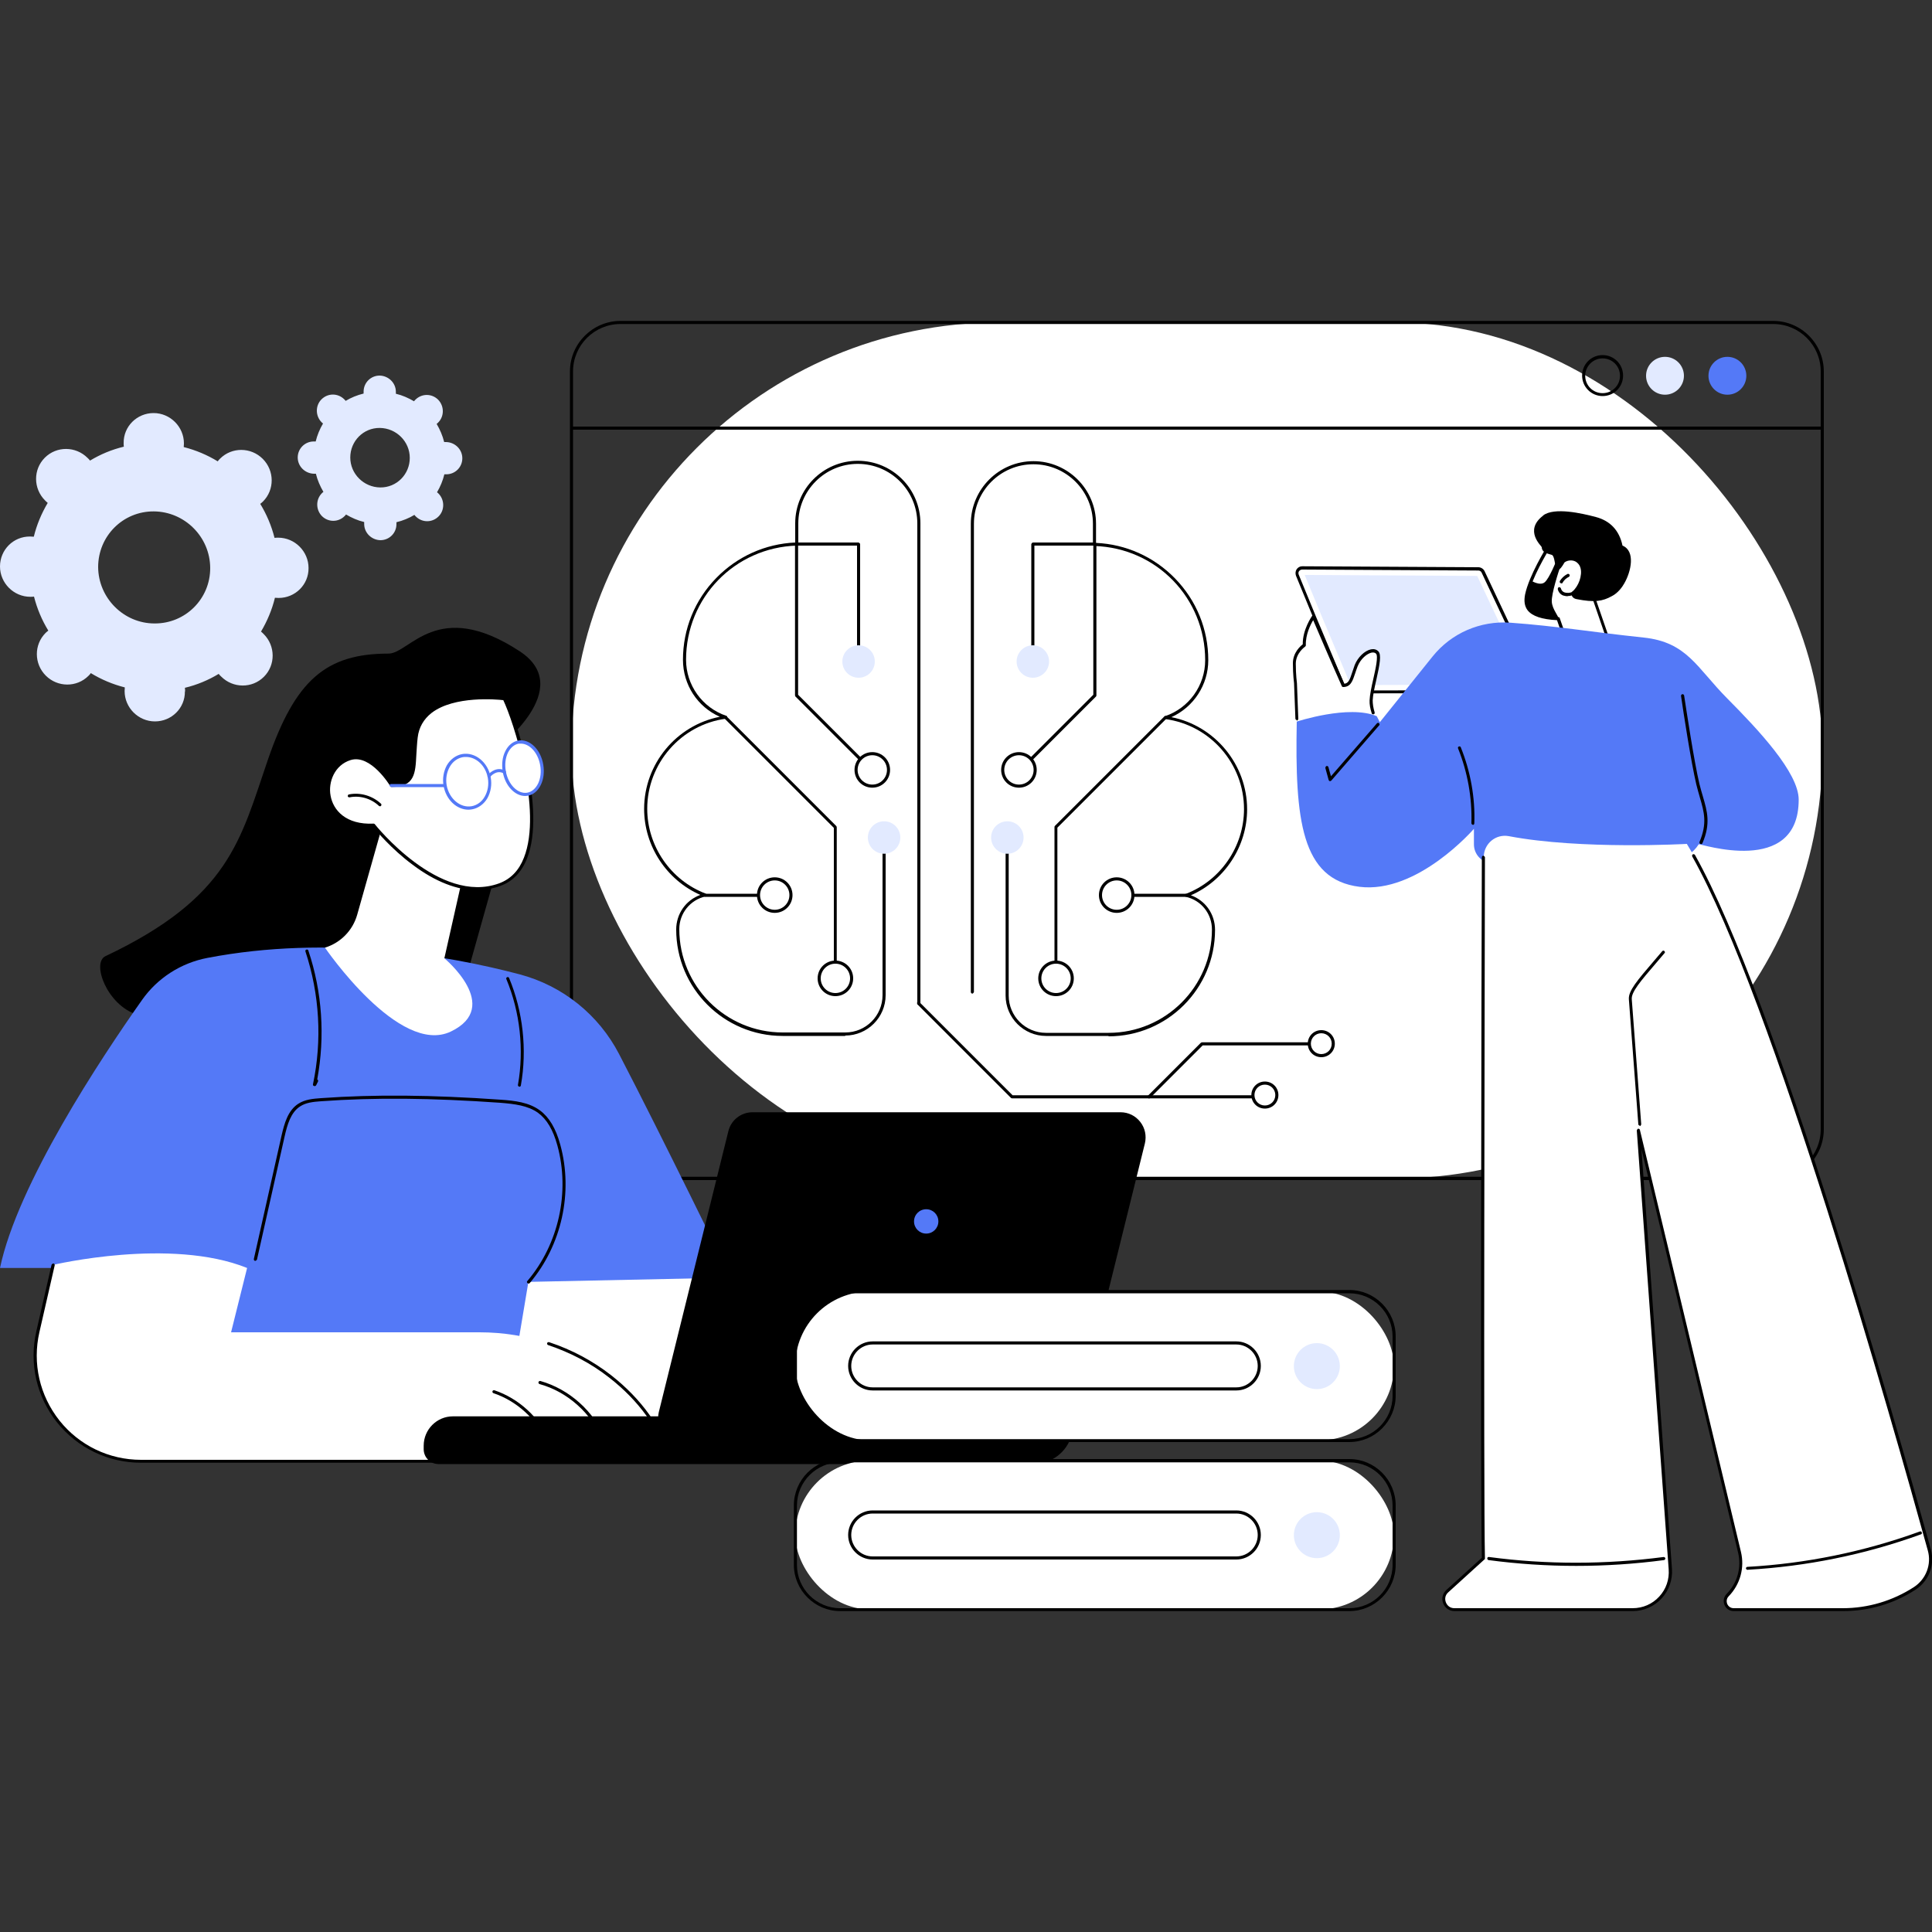 <?xml version="1.0" encoding="UTF-8"?><svg id="a" xmlns="http://www.w3.org/2000/svg" viewBox="0 0 100 100"><rect x="0" y="0" width="100" height="100" fill="#333333" stroke="none"/><defs><style>.c{fill:#5479f7;}.c,.d,.e,.f{stroke-width:0px;}.e{fill:#e2eaff;}.f{fill:#fff;}</style></defs><g id="b"><path class="e" d="m9.58,35.79c0-.06,0-.13-.01-.19.63-.15,1.22-.4,1.75-.72.04.05.08.1.13.14.61.61,1.6.62,2.21.01s.6-1.6-.01-2.21c-.05-.05-.09-.09-.14-.13.32-.54.57-1.13.72-1.75.06,0,.13.01.19.01.86,0,1.56-.69,1.55-1.55,0-.86-.71-1.57-1.57-1.57-.06,0-.13,0-.19.01-.16-.63-.41-1.22-.74-1.76.05-.04.1-.08.14-.12.61-.61.6-1.6-.01-2.21s-1.6-.62-2.21-.01c-.05.05-.09.09-.12.14-.54-.33-1.13-.58-1.76-.74,0-.06.01-.13.01-.19,0-.86-.71-1.57-1.57-1.57-.86,0-1.56.69-1.55,1.55,0,.06,0,.13.01.19-.63.15-1.22.4-1.75.72-.04-.05-.08-.1-.13-.14-.61-.61-1.6-.62-2.21-.01-.61.61-.6,1.6.01,2.21.05.05.09.09.14.13-.32.54-.57,1.13-.72,1.75-.06,0-.13-.01-.19-.01C.69,27.76,0,28.46,0,29.32c0,.86.71,1.57,1.57,1.57.06,0,.13,0,.19-.01.16.63.41,1.22.74,1.76-.05.04-.1.08-.14.12-.61.61-.6,1.6.01,2.21.61.61,1.6.62,2.21.01.05-.05.09-.09.12-.14.54.33,1.13.58,1.76.74,0,.06-.01.13-.01.19,0,.86.71,1.57,1.57,1.57s1.56-.69,1.55-1.55Zm-4.5-6.44c0-1.6,1.28-2.89,2.88-2.88s2.91,1.32,2.92,2.92-1.28,2.89-2.88,2.88c-1.6,0-2.91-1.32-2.92-2.92Z"/><path class="e" d="m18.82,20.27s0,.07,0,.1c-.33.08-.65.21-.93.38-.02-.03-.04-.05-.07-.08-.33-.33-.85-.33-1.18,0-.32.32-.32.85,0,1.18.02.02.05.05.08.07-.17.29-.3.6-.38.93-.03,0-.07,0-.1,0-.46,0-.83.37-.83.83,0,.46.38.83.84.84.03,0,.07,0,.1,0,.08.33.22.65.39.94-.03.02-.05.04-.08.07-.32.32-.32.85,0,1.18.33.33.85.33,1.18,0,.02-.02.05-.05.07-.08.29.17.6.31.94.39,0,.03,0,.07,0,.1,0,.46.38.83.84.84.46,0,.83-.37.83-.83,0-.03,0-.07,0-.1.33-.08.65-.21.93-.38.02.03.04.05.07.08.33.33.85.33,1.18,0,.32-.32.32-.85,0-1.18-.02-.02-.05-.05-.08-.07.17-.29.3-.6.38-.93.03,0,.07,0,.1,0,.46,0,.83-.37.83-.83,0-.46-.38-.83-.84-.84-.03,0-.07,0-.1,0-.08-.33-.22-.65-.39-.94.03-.02.05-.04.08-.07.32-.32.32-.85,0-1.18-.33-.33-.85-.33-1.18,0-.02.02-.05.05-.07.08-.29-.17-.6-.31-.94-.39,0-.03,0-.07,0-.1,0-.46-.38-.83-.84-.84-.46,0-.83.37-.83.83Zm2.39,3.43c0,.85-.68,1.54-1.53,1.53s-1.55-.7-1.55-1.55c0-.85.68-1.54,1.53-1.53s1.55.7,1.55,1.55Z"/><rect class="f" x="29.58" y="16.69" width="64.75" height="44.31" rx="22.15" ry="22.15" transform="translate(123.91 77.69) rotate(180)"/><path class="d" d="m91.78,61.08h-59.66c-1.45,0-2.62-1.18-2.62-2.62V19.23c0-1.45,1.18-2.62,2.62-2.62h59.66c1.45,0,2.62,1.18,2.62,2.62v39.22c0,1.45-1.18,2.62-2.62,2.62ZM32.12,16.77c-1.36,0-2.46,1.1-2.46,2.46v39.22c0,1.36,1.1,2.46,2.46,2.46h59.66c1.36,0,2.46-1.1,2.46-2.46V19.23c0-1.36-1.1-2.46-2.46-2.46h-59.66Z"/><path class="d" d="m94.3,22.24H29.65s-.08-.04-.08-.08.04-.08.08-.08h64.65s.08.04.08.08-.04.08-.08.08Z"/><circle class="c" cx="89.41" cy="19.45" r=".98"/><circle class="e" cx="86.18" cy="19.45" r=".98"/><path class="d" d="m82.95,20.5c-.58,0-1.06-.47-1.06-1.06s.47-1.06,1.06-1.06,1.06.47,1.06,1.06-.47,1.06-1.06,1.06Zm0-1.95c-.49,0-.9.4-.9.9s.4.9.9.9.9-.4.9-.9-.4-.9-.9-.9Z"/><path class="d" d="m23.2,53.91l3.08-10.95-.54-4.23s4.11-3.09,1.16-5.02c-4.27-2.8-5.69.12-6.79.12-3.24,0-4.83,1.37-6.25,5.51-1.42,4.14-1.98,7.11-8.4,10.15-.74.35.09,2.54,1.62,3.02,4.58,1.44,16.12,1.41,16.12,1.41Z"/><polygon class="f" points="41.17 74.18 25.55 74.18 26.67 65.1 35.22 63.44 41.17 74.18"/><path class="d" d="m41.17,74.26h-15.61s-.04,0-.06-.03c-.02-.02-.02-.04-.02-.06l1.11-9.08s.03-.06.06-.07l8.55-1.66s.07,0,.09.04l5.95,10.74s.01.06,0,.08c-.01.02-.04.04-.07.04Zm-15.52-.16h15.38l-5.85-10.57-8.44,1.64-1.1,8.93Z"/><path class="c" d="m27.35,66.35l10.47-.22s-3.54-7.27-5.77-11.56c-1.06-2.05-2.93-3.55-5.16-4.14-3.68-.97-9.84-2.06-16.15-.85-1.37.26-2.59,1.04-3.39,2.18-2.14,3.03-6.44,9.53-7.35,13.87h11.48l-2.08,7.28,16.87-.1,1.08-6.46Z"/><path class="d" d="m26.88,56.24s0,0-.01,0c-.04,0-.07-.05-.06-.09.32-1.82.11-3.76-.6-5.47-.02-.04,0-.09.04-.1.04-.02.09,0,.1.04.72,1.73.94,3.71.61,5.56,0,.04-.04.07-.08.07Z"/><path class="d" d="m16.28,56.21s-.02,0-.03,0c-.04-.01-.06-.05-.05-.09.48-2.28.34-4.66-.39-6.87-.01-.04,0-.09.05-.1.04-.01.09,0,.1.05.72,2.15.87,4.45.46,6.67,0,0,0,0,0,0,.04.02.06.07.04.11l-.1.2s-.04.04-.07.04Z"/><path class="d" d="m27.35,66.43s-.04,0-.05-.02c-.03-.03-.04-.08,0-.11,1.62-1.91,2.21-4.6,1.55-7.01-.22-.81-.55-1.36-1-1.69-.53-.38-1.22-.46-1.95-.52-3.55-.25-6.5-.28-9.28-.08-.42.03-.79.07-1.09.27-.48.31-.66.94-.8,1.56l-1.43,6.37s-.05.07-.1.06c-.04,0-.07-.05-.06-.1l1.43-6.37c.15-.65.33-1.31.87-1.66.34-.22.74-.26,1.17-.29,2.79-.2,5.74-.17,9.3.08.75.05,1.47.14,2.03.55.48.35.83.93,1.06,1.78.68,2.47.07,5.21-1.58,7.16-.02.02-.04.03-.06.03Z"/><path class="f" d="m34.73,75.63H7.3c-3.52,0-6.13-3.27-5.34-6.71l.79-3.45s6.07-1.44,10.04.16l-.83,3.33h12.86c2.44,0,4.84.77,6.77,2.28,1.31,1.02,2.54,2.45,3.14,4.4Z"/><path class="d" d="m34.73,75.71H7.3c-1.7,0-3.28-.76-4.35-2.09-1.06-1.33-1.45-3.05-1.07-4.71l.79-3.45s.05-.07.1-.06c.04,0,.07.05.06.1l-.79,3.45c-.37,1.61.01,3.28,1.04,4.58,1.03,1.29,2.57,2.03,4.22,2.03h27.32c-.53-1.64-1.57-3.07-3.08-4.25-.94-.74-2.01-1.3-3.17-1.69-.04-.01-.06-.06-.05-.1.01-.04.06-.06.1-.05,1.18.39,2.26.97,3.21,1.71,1.57,1.23,2.64,2.72,3.17,4.44,0,.02,0,.05-.01.07-.02.02-.04.03-.06.03Z"/><path class="d" d="m31.26,74.6s-.06-.02-.07-.05c-.57-1.39-1.81-2.51-3.26-2.91-.04-.01-.07-.06-.06-.1.01-.04.06-.07.1-.06,1.49.42,2.78,1.57,3.36,3.01.02.04,0,.09-.04.1,0,0-.02,0-.03,0Z"/><path class="d" d="m28.36,74.66s-.06-.02-.07-.05c-.52-1.16-1.55-2.1-2.75-2.5-.04-.01-.06-.06-.05-.1.01-.04.06-.06.1-.05,1.25.42,2.31,1.39,2.85,2.59.02.04,0,.09-.04.11-.01,0-.02,0-.03,0Z"/><path class="f" d="m23,49.6s3.02,2.5.34,3.79c-2.68,1.29-6.52-4.34-6.52-4.34.81-.25,1.44-.89,1.67-1.71l1.52-5.38,4.23,2.13-1.24,5.51Z"/><path class="f" d="m20.27,40.65s-1.02-1.73-2.15-1.38c-1.71.53-1.6,3.59,1.22,3.45,0,0,3.34,4.26,6.54,3.08,3.2-1.18.85-8.4.23-9.63,0,0-4.25-.57-4.57,2-.18,1.49.17,2.49-1.27,2.49Z"/><path class="d" d="m24.71,46.08c-1.04,0-2.18-.44-3.35-1.32-1.11-.82-1.9-1.78-2.06-1.97-1.52.06-2.21-.77-2.36-1.58-.16-.9.33-1.77,1.15-2.03,1.09-.34,2.05,1.11,2.22,1.38,1.01-.02,1.03-.55,1.08-1.51.01-.27.03-.58.07-.91.07-.57.33-1.03.78-1.38,1.32-1.02,3.77-.7,3.88-.69.03,0,.05.02.06.04.5.99,2.1,5.78,1.1,8.32-.28.71-.74,1.19-1.37,1.42-.38.14-.78.21-1.19.21Zm-5.37-3.45s.05.01.06.03c.03.04,3.34,4.2,6.44,3.06.59-.22,1.02-.66,1.28-1.33.97-2.46-.56-7.09-1.07-8.15-.33-.04-2.54-.24-3.71.66-.41.32-.66.75-.72,1.27-.04.32-.05.63-.07.9-.05.96-.08,1.66-1.28,1.66-.03,0-.05-.01-.07-.04-.01-.02-1.01-1.67-2.05-1.35-.84.26-1.17,1.15-1.04,1.84.13.75.79,1.52,2.23,1.45,0,0,0,0,0,0Z"/><path class="d" d="m19.67,41.73s-.04,0-.06-.02c-.4-.38-.98-.55-1.52-.44-.04,0-.09-.02-.09-.06,0-.04.02-.09.06-.09.59-.12,1.22.07,1.66.48.03.03.03.08,0,.11-.02.02-.04.03-.06.03Z"/><path class="f" d="m25.33,40.26c.13.74-.27,1.44-.9,1.55-.63.11-1.25-.4-1.39-1.14-.13-.74.27-1.44.9-1.55.63-.11,1.25.4,1.39,1.14Z"/><path class="c" d="m24.25,41.91c-.61,0-1.16-.51-1.29-1.23-.07-.38,0-.76.17-1.07.18-.31.47-.52.79-.58.67-.12,1.34.42,1.48,1.21.07.38,0,.76-.17,1.07-.18.31-.47.52-.79.58-.06.01-.13.02-.19.02Zm-.13-2.73c-.05,0-.11,0-.16.01-.28.05-.53.23-.68.5-.16.28-.22.62-.16.96.13.7.71,1.18,1.29,1.08.28-.05.53-.23.68-.5.16-.28.22-.62.16-.96-.11-.64-.6-1.09-1.13-1.09Z"/><path class="f" d="m28.04,39.6c.13.74-.2,1.42-.74,1.51-.54.09-1.07-.44-1.2-1.18-.13-.74.2-1.42.74-1.51.54-.09,1.07.44,1.2,1.18Z"/><path class="c" d="m27.18,41.2c-.53,0-1.04-.53-1.16-1.26-.06-.38-.02-.75.13-1.05.15-.31.39-.51.68-.56.58-.1,1.16.46,1.29,1.25.06.38.02.75-.13,1.05-.15.31-.39.51-.68.56-.04,0-.09.01-.13.01Zm-.22-2.71s-.07,0-.11,0c-.23.04-.43.21-.56.47-.13.27-.17.61-.11.95.12.7.62,1.2,1.11,1.12.23-.04.43-.21.56-.47.13-.27.17-.61.11-.95-.11-.65-.55-1.12-1-1.12Z"/><path class="c" d="m25.31,40.25s-.03,0-.05-.02c-.03-.03-.04-.08-.01-.11.14-.18.5-.45.9-.23.04.02.05.07.03.11-.02.04-.07.05-.11.03-.38-.21-.69.17-.7.19-.02.02-.04.03-.06.03Z"/><path class="c" d="m23.01,40.74h-2.77s-.08-.04-.08-.08.04-.08.08-.08h2.77s.08.04.08.08-.04.08-.08.08Z"/><path class="d" d="m53.51,75.78h-30.81c-.43,0-.77-.35-.77-.77v-.18c0-.84.68-1.52,1.51-1.52h32.29l-.26.96c-.24.89-1.04,1.5-1.96,1.5Z"/><path class="d" d="m54.41,74.66h-19.05c-.81,0-1.41-.76-1.22-1.56l3.6-14.54c.14-.56.64-.95,1.22-.95h19.05c.81,0,1.41.76,1.22,1.56l-3.6,14.54c-.14.56-.64.95-1.22.95Z"/><path class="d" d="m54.41,74.7h-19.05c-.4,0-.77-.18-1.02-.5-.25-.32-.33-.72-.24-1.11l3.6-14.54c.14-.58.66-.98,1.25-.98h19.05c.4,0,.77.18,1.02.5.25.32.33.72.24,1.11l-3.6,14.54c-.14.58-.66.98-1.25.98Zm-15.45-17.05c-.56,0-1.04.38-1.18.92l-3.6,14.54c-.09.36,0,.74.22,1.04.23.3.58.47.95.47h19.05c.56,0,1.04-.38,1.18-.92l3.6-14.54c.09-.36,0-.74-.22-1.04-.23-.3-.58-.47-.95-.47h-19.05Z"/><path class="c" d="m48.57,63.22c0,.35-.28.63-.63.63s-.63-.28-.63-.63.28-.63.63-.63.63.28.63.63Z"/><path class="f" d="m83.36,33.45l-1.11-3.22s.4-1.13-.3-1.69c-.69-.56-1.83-.2-1.83-.2,0,0-.9,1.44-1.11,2.42-.15.72.18,1.19,1.63,1.25l.5,1.43h2.21Z"/><path class="d" d="m83.36,33.53h-2.21s-.06-.02-.08-.05l-.48-1.38c-.79-.04-1.28-.21-1.52-.51-.16-.21-.2-.48-.13-.83.21-.98,1.08-2.39,1.12-2.45.01-.02.03-.03.04-.03.05-.02,1.18-.36,1.9.21.68.54.39,1.57.33,1.75l1.1,3.19s0,.05-.01.07c-.02.02-.04.03-.07.03Zm-2.15-.16h2.04l-1.07-3.11s0-.04,0-.05c0-.01.37-1.08-.27-1.6-.59-.48-1.55-.24-1.72-.19-.12.2-.9,1.48-1.08,2.37-.06.3-.03.53.1.7.21.27.69.42,1.45.45.03,0,.06.02.07.05l.48,1.38Z"/><path class="d" d="m79.02,30.77c.05-.22.13-.46.23-.71h.01s.45.28.69.08c.24-.19.63-1.17.63-1.17,0,0,.37-.19.22.24-.15.43-.5,1.52-.48,1.93.02.41.39.78.33.87-1.45-.06-1.78-.53-1.63-1.25Z"/><path class="d" d="m79.87,26.68c.58-.44,2.01-.11,2.73.08.72.19,1.21.67,1.38,1.48.68.28.45,1.34.09,1.96-.1.18-.32.49-.63.65-.5.28-.92.34-1.84.16-.17-.03-.3-.17-.24-.33,0-.02.01-.04.02-.06.09-.07.16-.16.22-.25.13-.2.21-.43.23-.66.02-.2-.02-.43-.18-.57-.13-.13-.33-.16-.51-.11-.06.02-.11.04-.16.08-.58,1.02-.41-.31-.66-.39-.23-.07-.51-.12-.52-.4,0-.05-.94-.86.07-1.63Z"/><path class="d" d="m81.14,30.86c-.09,0-.18-.02-.24-.04-.14-.06-.24-.18-.27-.33,0-.04.02-.09.06-.1.04,0,.09.02.1.06.02.09.09.18.18.21.08.03.29.06.45-.05.04-.03.09-.02.11.01.03.03.02.09-.01.11-.11.09-.25.12-.37.12Z"/><path class="d" d="m80.81,30.19s-.03,0-.04-.01c-.04-.02-.05-.07-.03-.11.09-.15.23-.28.39-.36.04-.02.09,0,.11.04.02.04,0,.09-.04.11-.13.06-.25.17-.32.3-.01.03-.04.04-.07.04Z"/><path class="f" d="m68.04,31.96l-.9-2.19c-.07-.18.06-.38.25-.38l9.12.05c.1,0,.2.06.24.16l2.74,5.81c.08.18-.05.39-.25.39l-9.41.02c-.11,0-.21-.07-.25-.17l-1.55-3.69Z"/><path class="d" d="m69.85,35.9c-.14,0-.27-.08-.32-.22l-1.55-3.69s0,0,0,0l-.9-2.19c-.04-.11-.03-.23.03-.33.07-.1.17-.16.29-.16h0l9.12.05c.13,0,.26.08.32.2l2.74,5.81c.05.11.04.24-.02.34-.06.1-.18.16-.3.16l-9.41.02h0Zm-1.73-3.97l1.55,3.69c.03.07.1.12.18.12h0l9.41-.02c.07,0,.13-.03.16-.09.04-.06.04-.12.01-.18l-2.74-5.81c-.03-.07-.1-.11-.17-.11l-9.12-.05c-.06,0-.12.03-.16.08-.04.05-.04.12-.02.18l.9,2.19Z"/><polygon class="e" points="68.38 31.82 67.53 29.76 76.46 29.81 79.11 35.43 69.91 35.46 68.38 31.82"/><path class="f" d="m71.59,37.98s-.65-1.02-.62-1.74c.03-.71.57-2.23.31-2.48-.26-.26-.86.11-1.09.69-.23.57-.35,1.11-.67,1-.56-1.27-1.53-3.51-1.53-3.51,0,0-.51.68-.48,1.45,0,0-.51.34-.51.94s.06,1.03.06,1.03l.11,2.93,4.43-.31Z"/><path class="d" d="m67.13,37.28s-.08-.03-.08-.08l-.07-1.84s-.06-.43-.06-1.03c0-.55.39-.89.51-.98-.01-.77.47-1.45.49-1.48.02-.02.04-.04.07-.03.03,0,.05.02.07.05,0,.02.87,2.05,1.52,3.5.22-.02.29-.22.41-.59.04-.11.08-.24.13-.38.16-.4.51-.74.84-.81.15-.03.28,0,.38.1.17.17.08.67-.1,1.47-.09.39-.18.8-.19,1.07,0,.18.03.39.1.62.01.04,0,.09-.05.1-.04.01-.09,0-.1-.05-.08-.25-.12-.47-.11-.67.01-.29.1-.7.19-1.1.12-.53.27-1.2.14-1.32-.05-.05-.13-.07-.23-.05-.23.05-.56.31-.72.71-.05.13-.09.25-.13.37-.13.39-.23.7-.62.7-.03,0-.06-.02-.07-.05-.55-1.23-1.27-2.92-1.48-3.41-.14.23-.4.75-.38,1.3,0,.03-.01.05-.04.07,0,0-.48.33-.48.88,0,.59.06,1.01.06,1.02l.07,1.85s-.03.08-.08.08c0,0,0,0,0,0Z"/><path class="c" d="m87.92,43.71c-.28.44-.77.77-1.47.93-1.27.28-6.95.12-9.22.04-.53-.02-.94-.45-.94-.98v-.8s-2.92,3.38-5.93,3c-3-.38-3.34-3.45-3.24-8.55,0,0,2.7-.89,4.14-.28l.16.31,2.73-3.4c.97-1.21,2.47-1.86,4.02-1.75,2.47.18,4.07.47,6.91.77,2.25.24,2.74,1.56,4.33,3.16,1.59,1.6,3.69,3.83,3.69,5.23,0,4.02-5.14,2.25-5.18,2.31Z"/><path class="d" d="m76.24,42.69s0,0,0,0c-.04,0-.08-.04-.08-.08.04-1.31-.2-2.65-.69-3.87-.02-.04,0-.09.04-.1.04-.02.09,0,.1.04.5,1.24.75,2.6.7,3.94,0,.04-.04.08-.08.08Z"/><path class="d" d="m88.04,43.68s-.02,0-.03,0c-.04-.02-.06-.06-.04-.11.4-.96.24-1.52.01-2.31-.06-.21-.12-.42-.18-.66-.28-1.2-.67-3.74-.79-4.58,0-.04.02-.08.07-.09.04,0,.08.02.09.07.13.84.51,3.38.79,4.57.06.24.12.45.18.65.23.79.41,1.41-.02,2.42-.01.03-.04.05-.07.05Z"/><path class="d" d="m68.85,40.43s-.01,0-.02,0c-.03,0-.05-.03-.06-.06l-.17-.62s.01-.09.06-.1c.04-.01.09.01.1.06l.13.47c.54-.62,2.36-2.72,2.38-2.74.03-.03.08-.04.11,0,.03.03.04.08,0,.11-.02.02-2.11,2.44-2.47,2.85-.02.02-.04.03-.06.03Z"/><path class="f" d="m89.74,83.31h5.64c1.32,0,2.61-.38,3.72-1.1.66-.43.97-1.24.76-1.99-1.6-5.8-8.34-29.7-12.55-36.54,0,0-5.49.31-9.21-.4-.68-.13-1.3.39-1.3,1.08-.02,6.42-.08,32.91,0,36.29l-1.87,1.7c-.37.34-.13.96.37.96h9.22c1.14,0,2.04-.97,1.95-2.11l-1.65-22.71,5.23,21.84c.19.8-.04,1.64-.61,2.22-.28.28-.08.76.32.76Z"/><path class="d" d="m95.38,83.39h-5.64c-.22,0-.4-.12-.48-.32-.08-.2-.04-.42.11-.57.56-.57.78-1.37.59-2.15l-5-20.88,1.58,21.73c.04.56-.15,1.12-.54,1.54-.38.41-.93.65-1.49.65h-9.22c-.27,0-.49-.15-.59-.4-.1-.25-.03-.51.16-.69l1.84-1.67c-.08-3.58-.02-30.82,0-36.26,0-.04.04-.08.08-.08h0s.08.04.08.08c-.01,5.46-.08,32.87,0,36.29,0,.02,0,.05-.03.06l-1.87,1.7c-.18.16-.18.37-.12.52.06.15.2.3.44.3h9.22c.53,0,1.02-.21,1.38-.6.36-.39.53-.89.49-1.42l-1.65-22.71s.03-.08.07-.09c.04,0,.08.02.09.06l5.23,21.84c.2.83-.04,1.69-.63,2.3-.13.13-.12.29-.08.4.05.11.16.22.34.22h5.64c1.31,0,2.58-.38,3.68-1.09.63-.41.93-1.18.72-1.91-1.81-6.55-8.02-28.49-12.19-35.91-.02-.04,0-.09.03-.11.04-.02.09,0,.11.03,4.18,7.44,10.4,29.4,12.21,35.95.22.8-.1,1.63-.79,2.08-1.12.73-2.42,1.11-3.76,1.11Z"/><path class="d" d="m84.88,58.27s-.08-.03-.08-.07l-.49-6.48c-.03-.43.42-.96,1.33-2.02.13-.15.26-.3.4-.47.03-.03.08-.04.11,0,.03.03.04.08,0,.11-.14.17-.28.33-.4.47-.85.99-1.32,1.54-1.29,1.91l.49,6.48s-.03.08-.07.09c0,0,0,0,0,0Z"/><path class="d" d="m81.59,81.05c-1.52,0-3.03-.1-4.54-.3-.04,0-.07-.05-.07-.09,0-.04.04-.08.09-.07,3,.4,6.04.39,9.04,0,.04,0,.08.03.09.07,0,.04-.03.08-.07.09-1.51.2-3.03.3-4.55.3Z"/><path class="d" d="m90.45,81.26s-.08-.03-.08-.08c0-.04.03-.08.08-.08,3.03-.17,6.03-.78,8.92-1.83.04-.02.09,0,.1.05.02.04,0,.09-.05.1-2.9,1.05-5.92,1.66-8.96,1.83,0,0,0,0,0,0Z"/><rect class="f" x="41.17" y="66.86" width="30.99" height="7.7" rx="3.85" ry="3.85" transform="translate(113.32 141.41) rotate(180)"/><path class="d" d="m69.84,74.64h-26.35c-1.32,0-2.4-1.08-2.4-2.4v-3.07c0-1.32,1.08-2.4,2.4-2.4h26.35c1.32,0,2.4,1.08,2.4,2.4v3.07c0,1.32-1.08,2.4-2.4,2.4Zm-26.35-7.7c-1.23,0-2.24,1-2.24,2.24v3.07c0,1.23,1,2.24,2.24,2.24h26.35c1.23,0,2.24-1,2.24-2.24v-3.07c0-1.23-1-2.24-2.24-2.24h-26.35Z"/><circle class="e" cx="68.16" cy="70.71" r="1.19"/><path class="f" d="m45.16,71.89h18.82c.66,0,1.19-.53,1.19-1.19s-.53-1.19-1.19-1.19h-18.82c-.66,0-1.19.53-1.19,1.19s.53,1.19,1.19,1.19Z"/><path class="d" d="m63.99,71.97h-18.82c-.7,0-1.27-.57-1.27-1.27s.57-1.27,1.27-1.27h18.82c.7,0,1.27.57,1.27,1.27s-.57,1.27-1.27,1.27Zm-18.82-2.38c-.61,0-1.11.5-1.11,1.11s.5,1.11,1.11,1.11h18.82c.61,0,1.11-.5,1.11-1.11s-.5-1.11-1.11-1.11h-18.82Z"/><rect class="f" x="41.17" y="75.61" width="30.99" height="7.7" rx="3.85" ry="3.85" transform="translate(113.32 158.91) rotate(-180)"/><path class="d" d="m69.84,83.39h-26.35c-1.32,0-2.4-1.08-2.4-2.4v-3.07c0-1.32,1.08-2.4,2.4-2.4h26.35c1.32,0,2.4,1.08,2.4,2.4v3.07c0,1.32-1.08,2.4-2.4,2.4Zm-26.35-7.7c-1.23,0-2.24,1-2.24,2.24v3.07c0,1.23,1,2.24,2.24,2.24h26.35c1.23,0,2.24-1,2.24-2.24v-3.07c0-1.23-1-2.24-2.24-2.24h-26.35Z"/><circle class="e" cx="68.16" cy="79.46" r="1.19"/><path class="f" d="m45.16,80.64h18.82c.66,0,1.19-.53,1.19-1.19s-.53-1.19-1.19-1.19h-18.82c-.66,0-1.19.53-1.19,1.19s.53,1.19,1.19,1.19Z"/><path class="d" d="m63.99,80.72h-18.82c-.7,0-1.27-.57-1.27-1.27s.57-1.27,1.27-1.27h18.82c.7,0,1.27.57,1.27,1.27s-.57,1.27-1.27,1.27Zm-18.82-2.38c-.61,0-1.11.5-1.11,1.11s.5,1.11,1.11,1.11h18.82c.61,0,1.11-.5,1.11-1.11s-.5-1.11-1.11-1.11h-18.82Z"/><path class="d" d="m57.38,53.62h-3.24c-1.15,0-2.09-.94-2.09-2.09v-7.62s.04-.08.08-.08.08.04.08.08v7.62c0,1.07.87,1.93,1.93,1.93h3.24c2.95,0,5.35-2.4,5.35-5.35,0-.81-.55-1.51-1.35-1.69-.03,0-.06-.04-.06-.07,0-.04.02-.07.05-.08,1.81-.69,3.02-2.46,3.02-4.39,0-2.35-1.75-4.35-4.07-4.66-.04,0-.07-.03-.07-.07,0-.04.02-.07.05-.08,1.24-.42,2.08-1.59,2.08-2.9,0-3.21-2.52-5.81-5.73-5.91-.04,0-.08-.04-.08-.08v-1.07c0-1.7-1.38-3.08-3.08-3.08s-3.08,1.38-3.08,3.08v24.24s-.04.08-.08.08-.08-.04-.08-.08v-24.24c0-1.79,1.46-3.24,3.24-3.24s3.24,1.45,3.24,3.24v.99c1.55.07,3,.72,4.09,1.84,1.11,1.14,1.72,2.64,1.72,4.23,0,1.28-.76,2.43-1.91,2.95,2.25.44,3.92,2.45,3.92,4.77,0,1.92-1.16,3.68-2.91,4.45.75.27,1.25.97,1.25,1.79,0,3.04-2.47,5.51-5.51,5.51Z"/><path class="d" d="m61.41,46.42h-2.98s-.08-.04-.08-.08.04-.08.08-.08h2.98s.08.04.08.08-.04.08-.08.08Z"/><path class="d" d="m54.66,50s-.08-.04-.08-.08v-7.11s0-.04.02-.06l5.68-5.68s.08-.03.11,0c.03.03.03.08,0,.11l-5.66,5.66v7.07s-.04.08-.08.08Z"/><path class="d" d="m53.24,39.5s-.04,0-.06-.02c-.03-.03-.03-.08,0-.11l3.41-3.41v-7.8s.04-.08.08-.08.08.04.08.08v7.83s0,.04-.02.06l-3.43,3.43s-.04.02-.06.02Z"/><path class="d" d="m53.46,33.85s-.08-.04-.08-.08v-5.61s.04-.08.08-.08h3.21s.08.04.08.08-.04.08-.08.08h-3.13v5.53s-.04.08-.08.08Z"/><circle class="e" cx="53.46" cy="34.24" r=".84"/><circle class="f" cx="52.74" cy="39.85" r=".84"/><path class="d" d="m52.74,40.77c-.51,0-.92-.41-.92-.92s.41-.92.92-.92.92.41.92.92-.41.92-.92.92Zm0-1.68c-.42,0-.76.34-.76.76s.34.76.76.76.76-.34.76-.76-.34-.76-.76-.76Z"/><circle class="e" cx="52.14" cy="43.35" r=".84"/><circle class="f" cx="57.8" cy="46.34" r=".84"/><path class="d" d="m57.8,47.25c-.51,0-.92-.41-.92-.92s.41-.92.92-.92.92.41.92.92-.41.92-.92.92Zm0-1.68c-.42,0-.76.34-.76.76s.34.76.76.76.76-.34.76-.76-.34-.76-.76-.76Z"/><circle class="f" cx="54.66" cy="50.65" r=".84"/><path class="d" d="m54.66,51.56c-.51,0-.92-.41-.92-.92s.41-.92.92-.92.92.41.92.92-.41.92-.92.92Zm0-1.68c-.42,0-.76.34-.76.76s.34.76.76.76.76-.34.76-.76-.34-.76-.76-.76Z"/><path class="d" d="m43.75,53.62h-3.24c-3.04,0-5.51-2.47-5.51-5.51,0-.81.5-1.52,1.25-1.79-1.75-.77-2.91-2.53-2.91-4.45,0-2.33,1.67-4.33,3.92-4.77-1.16-.51-1.91-1.66-1.91-2.95,0-1.59.61-3.09,1.72-4.23,1.09-1.12,2.54-1.77,4.09-1.84v-.99c0-1.79,1.45-3.24,3.24-3.24s3.24,1.45,3.24,3.24v24.84s-.04.08-.08.08-.08-.04-.08-.08v-24.84c0-1.7-1.38-3.08-3.08-3.08s-3.08,1.38-3.08,3.08v1.07s-.03.08-.08.08c-3.21.1-5.73,2.7-5.73,5.91,0,1.31.84,2.48,2.08,2.9.04.01.06.05.05.08,0,.04-.03.07-.07.07-2.32.31-4.07,2.32-4.07,4.66,0,1.93,1.21,3.7,3.02,4.39.03.01.05.05.05.08,0,.04-.03.06-.06.07-.79.18-1.35.88-1.35,1.69,0,2.95,2.4,5.35,5.35,5.35h3.24c1.07,0,1.93-.87,1.93-1.93v-7.62s.04-.08.08-.08.08.04.08.08v7.62c0,1.15-.94,2.09-2.09,2.09Z"/><path class="d" d="m39.46,46.42h-2.98s-.08-.04-.08-.08.04-.08.08-.08h2.98s.08.04.08.08-.04.08-.08.08Z"/><path class="d" d="m43.24,50s-.08-.04-.08-.08v-7.07l-5.66-5.66s-.03-.08,0-.11c.03-.03.08-.03.11,0l5.68,5.68s.02.04.02.06v7.11s-.04.08-.08.08Z"/><path class="d" d="m44.66,39.5s-.04,0-.06-.02l-3.43-3.43s-.02-.04-.02-.06v-7.83s.04-.08.08-.08.08.04.08.08v7.8l3.41,3.41s.03.08,0,.11c-.02.02-.04.02-.06.02Z"/><path class="d" d="m44.44,33.85s-.08-.04-.08-.08v-5.53h-3.13s-.08-.04-.08-.08.04-.08.08-.08h3.21s.08.04.08.08v5.61s-.04.08-.08.08Z"/><circle class="e" cx="44.44" cy="34.24" r=".84"/><circle class="f" cx="45.15" cy="39.85" r=".84"/><path class="d" d="m45.15,40.77c-.51,0-.92-.41-.92-.92s.41-.92.92-.92.92.41.92.92-.41.92-.92.92Zm0-1.68c-.42,0-.76.34-.76.76s.34.76.76.76.76-.34.76-.76-.34-.76-.76-.76Z"/><circle class="e" cx="45.76" cy="43.35" r=".84"/><circle class="f" cx="40.1" cy="46.34" r=".84"/><path class="d" d="m40.1,47.25c-.51,0-.92-.41-.92-.92s.41-.92.92-.92.92.41.92.92-.41.92-.92.92Zm0-1.68c-.42,0-.76.34-.76.76s.34.76.76.76.76-.34.76-.76-.34-.76-.76-.76Z"/><circle class="f" cx="43.24" cy="50.65" r=".84"/><path class="d" d="m43.24,51.56c-.51,0-.92-.41-.92-.92s.41-.92.92-.92.92.41.92.92-.41.92-.92.92Zm0-1.68c-.42,0-.76.34-.76.76s.34.76.76.76.76-.34.76-.76-.34-.76-.76-.76Z"/><path class="d" d="m64.84,56.85h-12.45s-.04,0-.06-.02l-4.85-4.85s-.03-.08,0-.11c.03-.03.08-.03.11,0l4.82,4.82h12.41s.08.04.08.08-.04.08-.08.08Z"/><path class="d" d="m65.47,57.38c-.39,0-.7-.31-.7-.7s.31-.7.7-.7.7.31.7.7-.31.7-.7.7Zm0-1.24c-.3,0-.54.24-.54.54s.24.54.54.54.54-.24.54-.54-.24-.54-.54-.54Z"/><path class="d" d="m59.47,56.85s-.04,0-.06-.02c-.03-.03-.03-.08,0-.11l2.75-2.75s.04-.02.06-.02h5.52s.08.04.08.08-.04.08-.08.08h-5.49l-2.73,2.73s-.04.02-.06.02Z"/><path class="d" d="m68.39,54.72c-.39,0-.7-.31-.7-.7s.31-.7.7-.7.7.31.7.7-.31.7-.7.7Zm0-1.24c-.3,0-.54.24-.54.54s.24.54.54.54.54-.24.54-.54-.24-.54-.54-.54Z"/></g></svg>